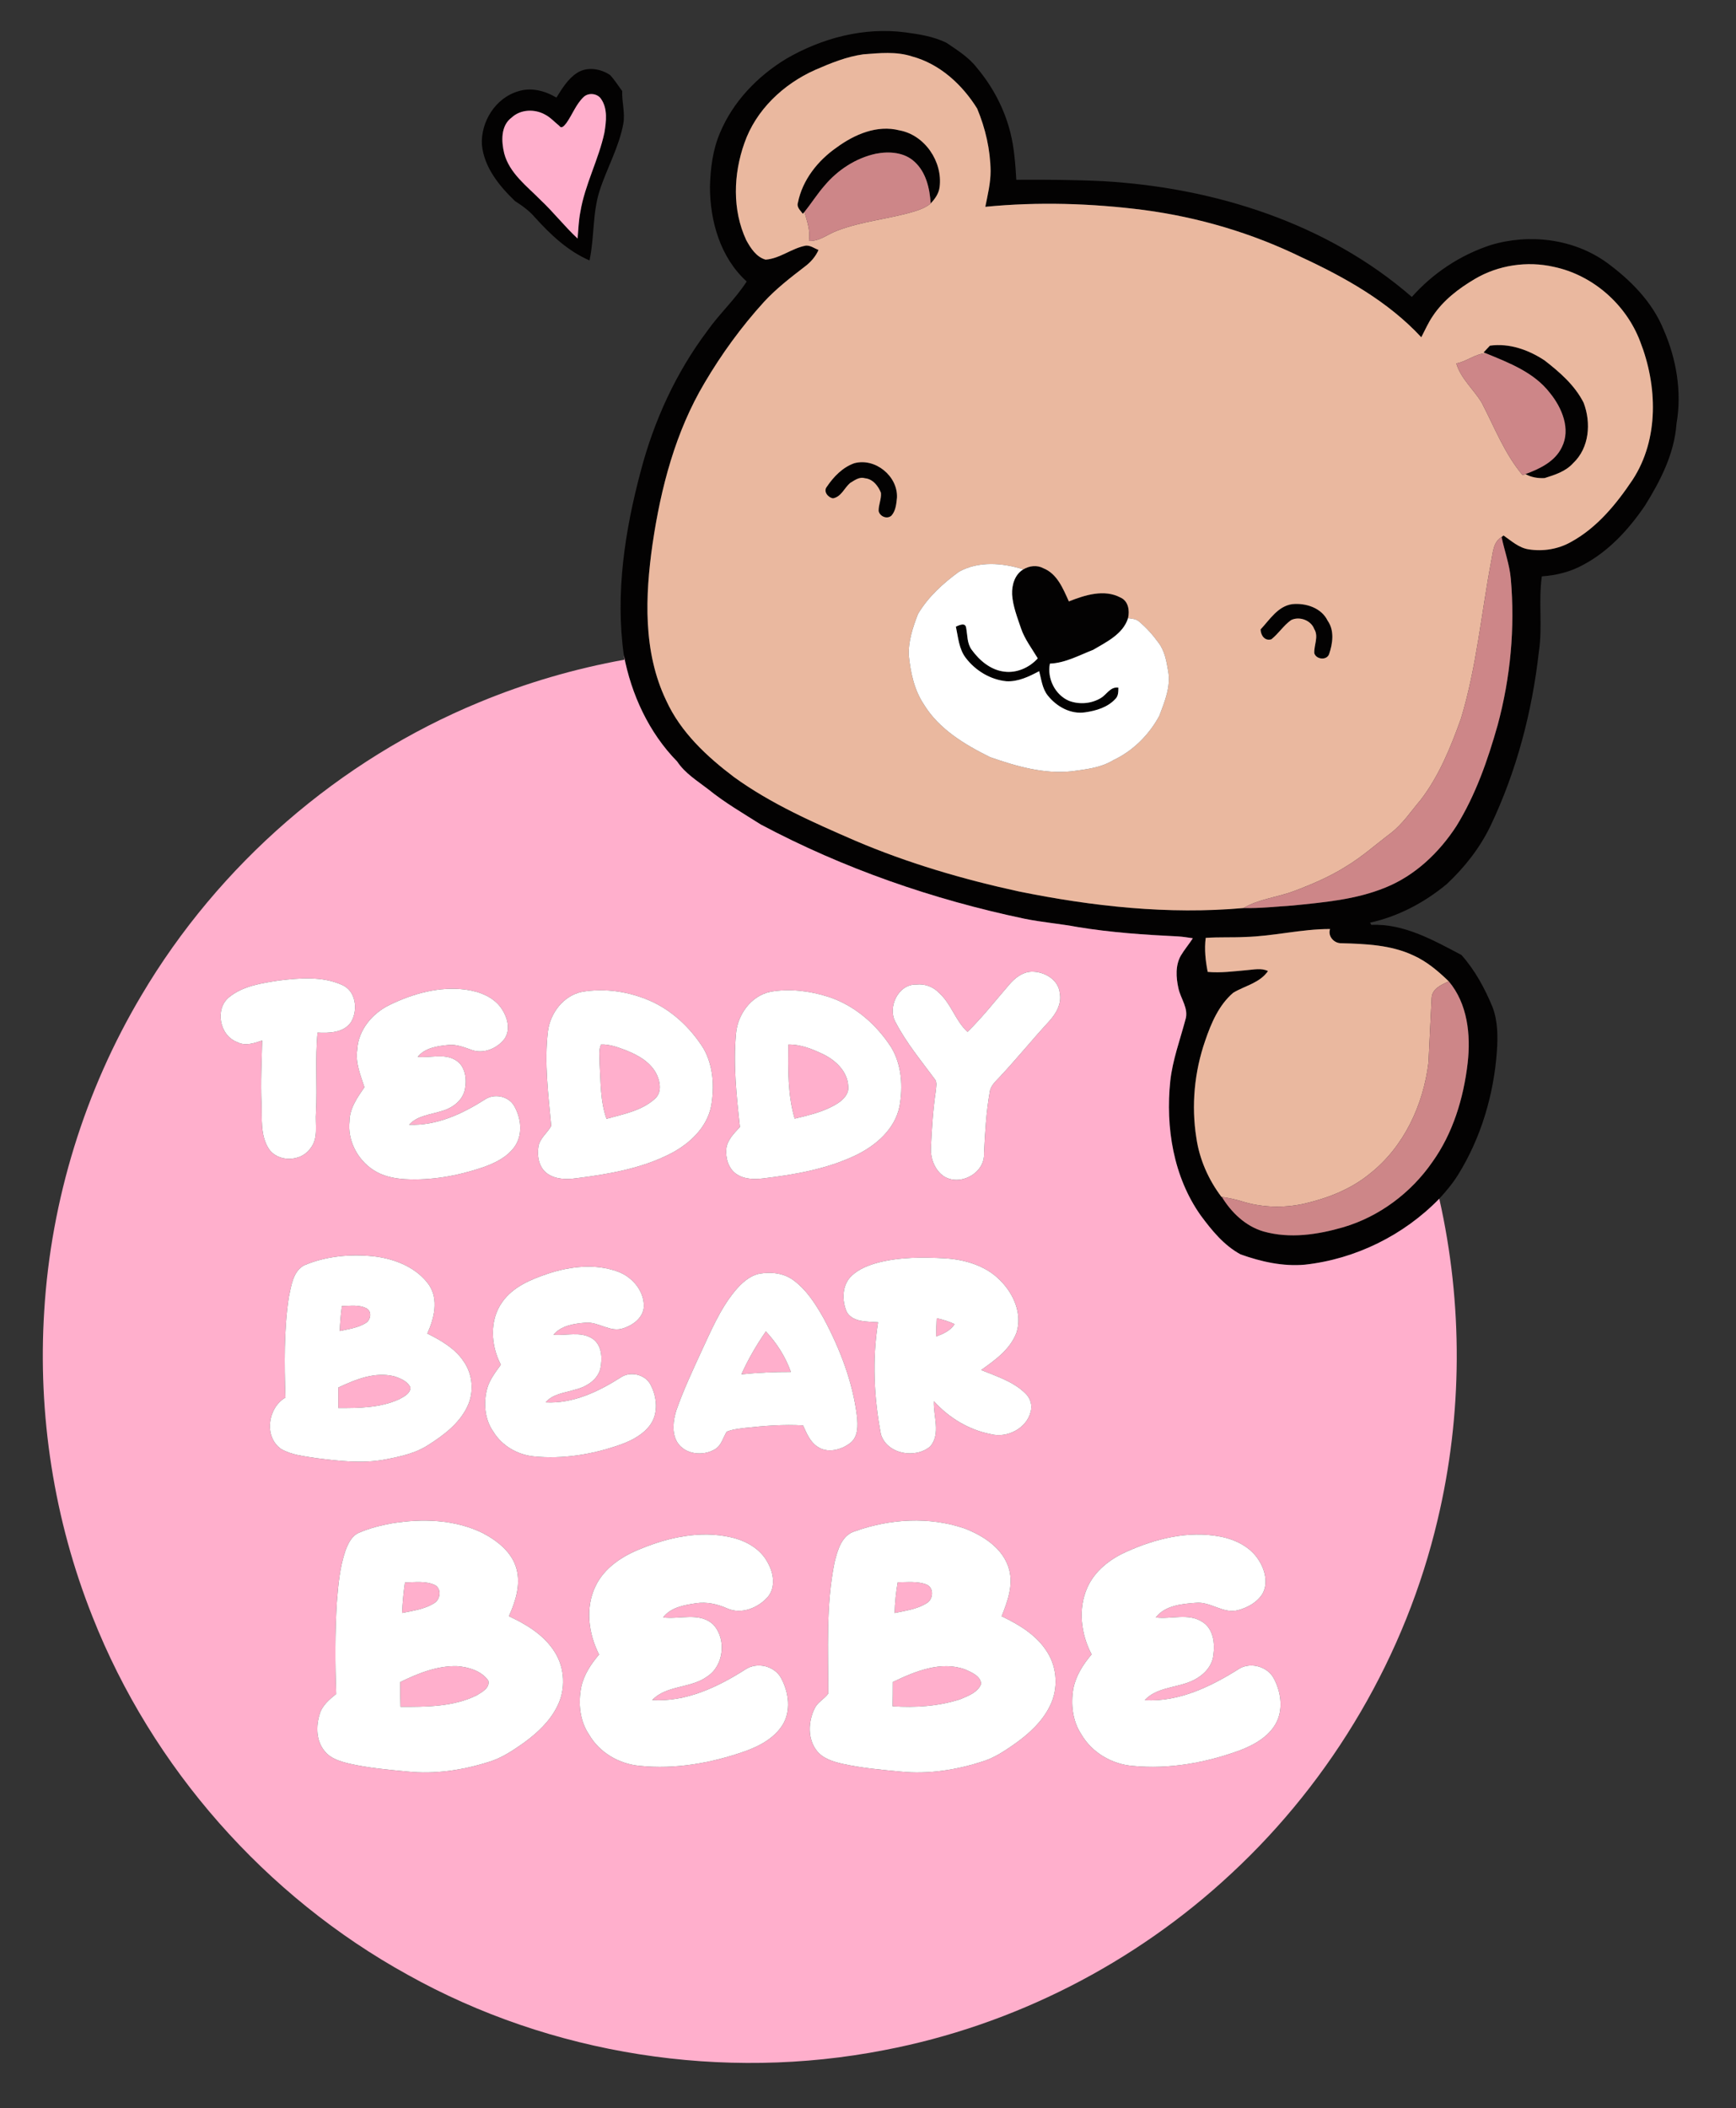 <?xml version="1.0" encoding="UTF-8" ?>
<!DOCTYPE svg PUBLIC "-//W3C//DTD SVG 1.1//EN" "http://www.w3.org/Graphics/SVG/1.1/DTD/svg11.dtd">
<svg width="771pt" height="936pt" viewBox="0 0 771 936" version="1.1" xmlns="http://www.w3.org/2000/svg">
<rect x="0" y="0" width="771" height="936" fill="#333333" stroke="none"/>
<g id="#030202ff">
<path fill="#030202" opacity="1.00" d=" M 349.19 26.10 C 365.01 16.89 383.72 11.96 402.03 14.37 C 408.24 15.18 414.61 16.21 420.28 18.96 C 425.12 22.23 430.23 25.40 433.85 30.09 C 440.87 38.44 446.09 48.30 448.74 58.90 C 450.46 65.74 450.94 72.81 451.37 79.83 C 464.25 79.75 477.12 79.82 489.99 80.45 C 539.30 83.30 589.31 99.04 627.03 131.85 C 636.42 121.27 648.61 113.19 662.07 108.81 C 679.18 103.63 698.80 105.99 713.47 116.50 C 724.05 124.23 733.78 133.96 738.80 146.28 C 744.53 159.32 747.04 174.02 744.57 188.14 C 743.64 201.37 737.46 213.47 730.55 224.53 C 723.36 235.09 714.40 244.88 702.96 250.89 C 697.38 253.94 691.09 255.50 684.77 255.91 C 683.19 267.00 685.15 278.32 683.44 289.43 C 680.44 316.15 673.50 342.61 661.87 366.92 C 657.18 376.60 650.39 385.20 642.56 392.53 C 632.72 400.71 621.04 406.92 608.50 409.67 C 608.63 409.92 608.87 410.41 609.00 410.66 C 623.48 410.01 636.65 417.49 649.06 424.03 C 655.07 430.77 659.43 438.84 662.87 447.16 C 665.25 453.46 665.27 460.36 664.79 466.99 C 663.39 486.14 657.76 505.19 647.61 521.56 C 645.21 525.41 642.30 528.92 639.22 532.25 C 623.48 548.46 602.03 559.06 579.55 561.54 C 569.78 562.42 560.11 560.23 550.99 556.98 C 543.60 553.00 538.21 546.35 533.30 539.72 C 521.11 522.55 517.60 500.55 519.75 479.94 C 520.79 470.63 524.06 461.81 526.46 452.82 C 528.08 447.79 524.34 443.48 523.36 438.78 C 522.31 434.00 521.95 428.66 524.47 424.26 C 526.06 421.59 528.10 419.22 529.77 416.60 C 527.54 416.28 525.32 415.90 523.07 415.78 C 508.26 415.07 493.43 414.05 478.79 411.65 C 470.89 410.17 462.85 409.53 454.97 407.93 C 414.30 399.40 374.65 385.64 337.93 366.12 C 330.01 361.10 321.85 356.39 314.55 350.46 C 309.65 346.68 304.23 343.38 300.74 338.12 C 288.19 325.33 280.37 308.35 277.05 290.85 C 273.23 263.47 277.51 235.62 284.59 209.11 C 290.45 186.83 300.18 165.52 314.04 147.06 C 319.45 139.34 326.51 132.93 331.62 124.99 C 319.96 114.42 315.32 98.27 315.31 82.94 C 315.52 74.83 316.52 66.58 319.74 59.06 C 325.51 45.17 336.42 33.83 349.19 26.10 M 383.43 24.12 C 375.97 25.15 368.92 28.04 362.05 31.03 C 347.94 37.30 335.69 48.82 330.58 63.61 C 325.71 77.36 325.16 93.21 331.42 106.61 C 333.36 110.16 335.90 114.15 340.02 115.28 C 346.46 114.82 351.68 110.15 357.97 109.05 C 360.00 108.95 361.71 110.29 363.53 110.99 C 362.20 113.94 360.07 116.42 357.48 118.34 C 351.10 123.25 344.69 128.18 339.23 134.13 C 329.27 145.09 320.48 157.17 312.96 169.93 C 299.98 191.70 293.49 216.61 289.82 241.50 C 286.51 264.62 285.52 289.49 295.89 311.07 C 302.30 325.11 313.87 335.87 325.98 345.03 C 342.44 356.94 361.15 365.18 379.70 373.23 C 403.10 383.23 427.63 390.42 452.47 395.82 C 485.20 402.46 518.89 406.17 552.24 403.19 C 559.50 403.38 566.74 402.53 573.98 402.08 C 587.88 400.67 602.11 399.48 615.17 394.14 C 628.38 388.86 639.13 378.63 646.81 366.82 C 655.35 353.01 660.75 337.53 665.14 321.97 C 670.85 300.85 672.91 278.74 670.98 256.94 C 670.42 250.62 668.18 244.63 666.89 238.45 C 667.10 238.28 667.53 237.94 667.74 237.76 C 671.24 240.16 674.55 243.26 678.91 243.92 C 685.30 244.94 692.07 243.85 697.72 240.64 C 709.30 234.31 717.87 223.82 725.10 213.01 C 736.90 194.90 736.10 171.18 728.43 151.62 C 722.20 135.14 707.38 122.12 690.08 118.49 C 678.25 115.79 665.42 117.70 654.97 123.89 C 647.79 128.13 640.94 133.37 636.30 140.39 C 634.29 143.33 632.88 146.61 631.23 149.75 C 616.53 133.89 597.31 123.14 577.88 114.14 C 555.97 103.45 532.30 96.48 508.15 93.26 C 484.79 90.26 461.06 89.53 437.60 91.83 C 438.64 86.58 439.95 81.32 439.95 75.93 C 439.82 66.40 437.64 56.96 433.97 48.19 C 427.35 37.54 417.36 28.36 405.03 25.05 C 398.05 22.77 390.61 23.57 383.43 24.12 M 552.93 416.04 C 547.12 416.34 541.30 416.03 535.49 416.44 C 534.83 421.46 535.40 426.60 536.37 431.54 C 542.11 432.08 547.87 431.28 553.59 430.78 C 556.76 430.55 560.15 429.70 563.15 431.16 C 559.53 436.46 552.90 437.67 547.72 440.79 C 541.30 446.26 537.90 454.33 535.24 462.13 C 530.47 475.89 529.05 490.84 531.33 505.22 C 532.70 514.74 536.68 523.76 542.46 531.42 L 542.65 531.45 C 546.88 538.38 553.17 544.45 561.11 546.78 C 572.82 550.10 585.24 548.22 596.71 544.88 C 612.64 540.15 626.66 529.64 636.10 516.02 C 645.32 503.18 650.01 487.58 651.82 472.02 C 653.25 459.54 651.81 445.66 643.41 435.72 C 638.74 431.19 633.68 426.90 627.69 424.21 C 617.77 419.55 606.59 419.12 595.84 418.81 C 592.57 418.98 589.61 415.77 590.71 412.51 C 578.01 412.47 565.60 415.72 552.93 416.04 Z" />
<path fill="#030202" opacity="1.00" d=" M 256.34 32.34 C 260.75 29.49 266.72 30.48 270.90 33.28 C 272.98 35.43 274.52 38.04 276.33 40.42 C 276.15 45.26 277.68 50.06 276.84 54.88 C 274.94 65.32 269.55 74.61 266.32 84.62 C 263.07 94.67 264.03 105.39 261.82 115.64 C 252.18 111.46 244.48 104.18 237.54 96.48 C 235.04 93.54 231.91 91.34 228.70 89.26 C 221.72 82.54 215.02 74.35 214.03 64.34 C 213.44 54.08 220.08 43.47 230.13 40.54 C 235.87 38.66 242.08 40.32 247.12 43.33 C 249.66 39.29 252.22 34.98 256.34 32.34 M 259.17 43.10 C 255.80 46.32 254.23 50.85 251.58 54.59 C 250.85 55.45 249.51 57.52 248.38 55.86 C 246.28 54.18 244.47 52.12 242.06 50.87 C 237.45 48.31 231.21 48.50 227.25 52.19 C 222.31 55.83 222.65 62.78 223.93 68.11 C 226.30 77.00 234.02 82.63 240.15 88.88 C 245.89 94.29 250.75 100.55 256.52 105.92 C 256.87 101.98 256.98 98.00 257.75 94.10 C 259.77 81.92 265.87 70.91 268.44 58.87 C 269.24 53.96 269.96 48.27 266.95 43.93 C 265.31 41.41 261.29 41.03 259.17 43.10 Z" />
<path fill="#030202" opacity="1.00" d=" M 371.57 65.49 C 379.48 59.70 389.52 55.32 399.46 57.88 C 410.75 59.94 418.73 71.83 417.31 83.01 C 416.98 85.89 415.27 88.29 413.34 90.33 C 412.91 83.67 411.30 76.46 406.15 71.81 C 401.63 67.57 394.87 67.13 389.07 68.24 C 380.14 70.15 372.11 75.41 366.25 82.35 C 362.99 86.06 360.37 90.27 357.26 94.10 L 356.57 94.94 C 355.50 93.46 353.70 92.04 354.38 89.97 C 356.38 79.89 363.25 71.27 371.57 65.49 Z" />
<path fill="#030202" opacity="1.00" d=" M 661.71 153.48 C 670.33 152.28 678.85 155.32 685.97 160.02 C 692.74 165.28 699.41 171.05 703.34 178.85 C 706.72 187.76 705.89 198.87 698.65 205.67 C 695.35 209.35 690.56 210.84 686.00 212.28 C 683.04 212.44 680.09 211.95 677.48 210.51 C 683.81 208.17 690.58 204.99 693.65 198.57 C 697.71 190.52 693.68 181.03 688.41 174.55 C 681.38 165.36 670.26 161.13 659.93 156.88 L 658.90 156.49 C 659.83 155.48 660.77 154.48 661.71 153.48 Z" />
<path fill="#030202" opacity="1.00" d=" M 379.43 205.67 C 388.72 203.17 398.81 211.43 398.37 220.97 C 398.09 223.72 397.84 226.78 395.92 228.95 C 393.97 230.70 390.78 229.34 390.22 226.94 C 390.13 224.19 391.50 221.58 391.25 218.83 C 390.08 215.80 387.60 212.63 384.13 212.36 C 381.68 211.58 379.51 213.28 377.54 214.47 C 374.97 216.67 373.66 220.57 369.98 221.27 C 367.74 220.94 365.52 218.20 367.23 216.11 C 370.26 211.64 374.23 207.50 379.43 205.67 Z" />
<path fill="#030202" opacity="1.00" d=" M 454.49 252.82 C 457.14 251.19 460.59 250.80 463.38 252.31 C 469.55 254.77 472.16 261.43 474.71 267.04 C 481.83 264.22 490.37 261.47 497.62 265.31 C 501.15 266.86 501.77 271.10 500.99 274.48 C 498.79 281.54 491.43 285.04 485.50 288.54 C 479.24 290.97 473.14 294.39 466.29 294.66 C 464.98 301.23 468.56 308.54 474.79 311.19 C 479.40 312.91 484.76 312.47 488.97 309.91 C 491.58 308.33 493.15 304.80 496.70 305.33 C 496.67 307.12 496.74 309.09 495.29 310.41 C 491.92 314.07 486.81 315.59 482.02 316.28 C 475.56 317.30 469.21 313.74 465.31 308.78 C 462.87 305.71 462.50 301.67 461.52 298.01 C 457.06 300.39 452.24 302.74 447.05 302.50 C 439.90 301.82 433.24 297.80 428.92 292.12 C 425.86 288.13 425.56 282.97 424.53 278.24 C 425.97 277.61 428.74 276.23 429.09 278.76 C 429.71 282.05 429.45 285.65 431.54 288.50 C 434.97 293.25 439.95 297.49 445.97 298.21 C 451.53 298.97 457.19 296.43 460.90 292.33 C 458.28 287.95 455.09 283.83 453.43 278.95 C 451.80 274.06 449.83 269.16 449.50 263.96 C 449.32 259.79 450.68 255.05 454.49 252.82 Z" />
<path fill="#030202" opacity="1.00" d=" M 559.85 279.48 C 563.93 275.14 567.50 269.16 573.92 268.25 C 579.88 267.66 586.85 269.85 589.63 275.58 C 592.73 279.97 591.91 285.72 590.27 290.50 C 589.17 293.33 584.56 292.84 583.71 290.05 C 583.51 286.46 585.75 282.65 583.68 279.30 C 582.24 275.38 577.05 273.52 573.41 275.34 C 570.06 277.70 567.86 281.33 564.65 283.86 C 561.70 284.76 559.92 282.09 559.85 279.48 Z" />
</g>
<g id="#eab89fff">
<path fill="#eab89f" opacity="1.00" d=" M 383.43 24.12 C 390.61 23.57 398.05 22.77 405.03 25.05 C 417.36 28.36 427.35 37.54 433.97 48.19 C 437.64 56.96 439.82 66.40 439.95 75.93 C 439.95 81.32 438.64 86.58 437.60 91.83 C 461.06 89.53 484.79 90.26 508.15 93.26 C 532.30 96.48 555.97 103.45 577.88 114.14 C 597.31 123.14 616.53 133.89 631.23 149.75 C 632.88 146.61 634.29 143.33 636.30 140.39 C 640.94 133.37 647.79 128.13 654.97 123.89 C 665.42 117.70 678.25 115.79 690.08 118.49 C 707.38 122.12 722.20 135.14 728.43 151.62 C 736.10 171.18 736.90 194.90 725.10 213.01 C 717.87 223.82 709.30 234.31 697.72 240.64 C 692.07 243.85 685.30 244.94 678.91 243.92 C 674.55 243.26 671.24 240.16 667.74 237.76 C 667.53 237.94 667.10 238.28 666.89 238.45 C 663.12 240.66 663.08 245.36 662.27 249.16 C 657.88 272.44 655.75 296.24 648.88 318.99 C 644.34 331.63 639.23 344.35 631.01 355.09 C 626.61 360.24 622.86 366.07 617.37 370.17 C 610.92 375.05 604.86 380.48 597.90 384.66 C 590.68 389.25 582.77 392.60 574.79 395.62 C 567.36 398.45 559.18 399.11 552.24 403.19 C 518.89 406.17 485.20 402.46 452.47 395.82 C 427.63 390.42 403.10 383.23 379.70 373.23 C 361.15 365.18 342.44 356.94 325.98 345.03 C 313.87 335.87 302.30 325.11 295.89 311.07 C 285.52 289.49 286.51 264.62 289.82 241.50 C 293.49 216.61 299.98 191.70 312.96 169.93 C 320.48 157.17 329.27 145.09 339.23 134.13 C 344.69 128.18 351.10 123.25 357.48 118.34 C 360.07 116.42 362.20 113.94 363.53 110.99 C 361.71 110.29 360.00 108.95 357.97 109.05 C 351.68 110.15 346.46 114.82 340.02 115.28 C 335.90 114.15 333.36 110.16 331.42 106.61 C 325.16 93.21 325.71 77.36 330.58 63.61 C 335.69 48.82 347.94 37.30 362.05 31.03 C 368.92 28.04 375.97 25.15 383.43 24.12 M 371.57 65.49 C 363.25 71.27 356.38 79.89 354.38 89.97 C 353.70 92.04 355.50 93.46 356.57 94.94 L 357.26 94.10 C 358.46 98.29 359.99 102.55 359.25 106.98 C 363.87 107.25 367.46 104.05 371.57 102.53 C 382.65 98.18 394.69 97.31 406.04 93.89 C 408.63 93.10 411.25 92.12 413.34 90.33 C 415.27 88.29 416.98 85.89 417.31 83.01 C 418.73 71.83 410.75 59.94 399.46 57.88 C 389.52 55.32 379.48 59.70 371.57 65.49 M 661.71 153.48 C 660.77 154.48 659.83 155.48 658.90 156.49 L 659.93 156.88 C 655.22 157.02 651.40 160.56 646.78 161.37 C 648.78 168.17 654.56 172.93 658.12 178.90 C 663.76 189.78 668.26 201.52 676.24 211.00 C 676.55 210.88 677.17 210.63 677.48 210.51 C 680.09 211.95 683.04 212.44 686.00 212.28 C 690.56 210.84 695.35 209.35 698.65 205.67 C 705.89 198.87 706.72 187.76 703.34 178.85 C 699.41 171.05 692.74 165.28 685.97 160.02 C 678.85 155.32 670.33 152.28 661.71 153.48 M 379.43 205.67 C 374.23 207.50 370.26 211.64 367.23 216.11 C 365.52 218.20 367.74 220.94 369.98 221.27 C 373.66 220.57 374.97 216.67 377.54 214.47 C 379.51 213.28 381.68 211.58 384.13 212.36 C 387.60 212.63 390.08 215.80 391.25 218.83 C 391.50 221.58 390.13 224.19 390.22 226.94 C 390.78 229.34 393.97 230.70 395.92 228.95 C 397.84 226.78 398.09 223.72 398.37 220.97 C 398.81 211.43 388.72 203.17 379.43 205.67 M 425.93 253.85 C 418.87 258.99 412.19 265.04 407.71 272.62 C 405.43 278.49 403.36 284.70 403.63 291.08 C 404.40 298.65 406.03 306.34 410.31 312.77 C 417.04 323.79 428.46 330.61 439.73 336.19 C 451.33 340.23 463.53 343.79 475.96 342.47 C 482.27 341.62 488.86 340.94 494.41 337.55 C 503.15 333.47 510.31 326.31 514.87 317.87 C 517.25 311.55 520.09 304.83 518.80 297.93 C 518.07 293.59 517.27 289.02 514.55 285.42 C 512.08 282.01 509.25 278.81 506.02 276.10 C 504.66 274.78 502.74 274.71 500.99 274.48 C 501.77 271.10 501.15 266.86 497.62 265.31 C 490.37 261.47 481.83 264.22 474.71 267.04 C 472.16 261.43 469.55 254.77 463.38 252.31 C 460.59 250.80 457.14 251.19 454.49 252.82 C 445.25 249.91 434.70 249.02 425.93 253.85 M 559.85 279.48 C 559.92 282.09 561.70 284.76 564.65 283.86 C 567.86 281.33 570.06 277.70 573.41 275.34 C 577.05 273.52 582.24 275.38 583.68 279.30 C 585.75 282.65 583.51 286.46 583.71 290.05 C 584.56 292.84 589.17 293.33 590.27 290.50 C 591.91 285.72 592.73 279.97 589.63 275.58 C 586.85 269.85 579.88 267.66 573.92 268.25 C 567.50 269.16 563.93 275.14 559.85 279.48 Z" />
<path fill="#eab89f" opacity="1.00" d=" M 552.93 416.04 C 565.60 415.72 578.01 412.47 590.71 412.51 C 589.61 415.77 592.57 418.98 595.84 418.81 C 606.59 419.12 617.77 419.55 627.69 424.21 C 633.68 426.90 638.74 431.19 643.41 435.72 C 640.25 437.25 636.07 438.92 635.83 443.02 C 635.31 452.59 634.92 462.17 634.43 471.75 C 632.15 490.62 623.47 509.34 608.29 521.21 C 599.84 528.14 589.39 532.14 578.83 534.55 C 569.80 536.47 560.22 536.17 551.41 533.37 C 548.54 532.49 545.60 531.90 542.65 531.45 L 542.46 531.42 C 536.68 523.76 532.70 514.74 531.33 505.22 C 529.05 490.84 530.47 475.89 535.24 462.13 C 537.90 454.33 541.30 446.26 547.72 440.79 C 552.90 437.67 559.53 436.46 563.15 431.16 C 560.15 429.70 556.76 430.55 553.59 430.78 C 547.87 431.28 542.11 432.08 536.37 431.54 C 535.40 426.60 534.83 421.46 535.49 416.44 C 541.30 416.03 547.12 416.34 552.93 416.04 Z" />
</g>
<g id="#ffafccff">
<path fill="#ffafcc" opacity="1.00" d=" M 259.17 43.10 C 261.29 41.03 265.31 41.41 266.95 43.93 C 269.96 48.27 269.24 53.96 268.44 58.87 C 265.87 70.91 259.77 81.92 257.75 94.10 C 256.98 98.00 256.87 101.98 256.52 105.92 C 250.75 100.55 245.89 94.29 240.15 88.88 C 234.02 82.63 226.30 77.00 223.93 68.11 C 222.65 62.78 222.31 55.83 227.25 52.19 C 231.21 48.50 237.45 48.31 242.06 50.87 C 244.47 52.12 246.28 54.18 248.38 55.86 C 249.51 57.52 250.85 55.45 251.58 54.59 C 254.23 50.85 255.80 46.32 259.17 43.10 Z" />
<path fill="#ffafcc" opacity="1.00" d=" M 277.05 290.85 C 280.37 308.35 288.19 325.33 300.74 338.12 C 304.23 343.38 309.65 346.68 314.55 350.46 C 321.85 356.39 330.01 361.10 337.93 366.12 C 374.65 385.64 414.30 399.40 454.97 407.93 C 462.85 409.53 470.89 410.17 478.79 411.65 C 493.43 414.05 508.26 415.07 523.07 415.78 C 525.32 415.90 527.54 416.28 529.77 416.60 C 528.10 419.22 526.06 421.59 524.47 424.26 C 521.95 428.66 522.31 434.00 523.36 438.78 C 524.34 443.48 528.08 447.79 526.46 452.82 C 524.06 461.81 520.79 470.63 519.75 479.94 C 517.60 500.55 521.11 522.55 533.30 539.72 C 538.21 546.35 543.60 553.00 550.99 556.98 C 560.11 560.23 569.78 562.42 579.55 561.54 C 602.03 559.06 623.48 548.46 639.22 532.25 C 649.79 579.04 649.58 628.24 638.46 674.91 C 624.36 734.77 591.94 790.07 546.87 831.88 C 504.19 871.72 450.19 899.33 392.82 910.28 C 321.20 924.25 244.78 912.43 181.03 876.82 C 117.94 842.03 67.53 784.88 41.08 717.85 C 23.97 674.88 16.70 628.09 19.65 581.95 C 22.68 532.71 37.61 484.26 62.86 441.87 C 97.15 383.91 150.57 337.49 212.86 311.82 C 233.58 303.22 255.24 296.91 277.32 292.92 C 277.25 292.40 277.12 291.37 277.05 290.85 M 448.22 437.21 C 442.12 444.26 436.37 451.64 429.70 458.18 C 424.34 453.29 422.52 445.77 417.10 440.91 C 414.51 438.15 410.75 436.73 406.98 437.17 C 398.86 436.87 393.94 447.48 397.84 454.06 C 402.54 463.05 409.05 470.91 415.06 479.03 C 416.38 480.52 415.72 482.61 415.61 484.39 C 414.40 492.54 413.87 500.77 413.47 508.99 C 413.08 513.87 414.87 519.11 418.88 522.10 C 426.14 527.05 437.57 520.95 437.02 512.03 C 437.49 502.97 437.97 493.87 439.56 484.93 C 439.89 482.00 442.27 480.09 444.12 478.05 C 451.54 470.12 458.39 461.67 465.74 453.69 C 468.91 450.28 471.60 445.82 470.67 440.97 C 470.11 434.86 463.61 431.24 457.96 431.46 C 453.97 431.66 450.71 434.31 448.22 437.21 M 101.76 442.76 C 95.27 448.01 97.54 459.86 105.31 462.69 C 108.88 464.62 112.89 463.20 116.44 462.00 C 116.23 471.33 115.72 480.67 116.15 490.01 C 116.40 496.66 115.58 503.93 119.24 509.87 C 123.26 516.22 133.68 515.95 137.86 509.89 C 141.55 505.37 139.89 499.22 140.33 493.90 C 140.96 482.10 139.88 470.26 141.03 458.49 C 146.24 458.75 152.60 458.62 155.89 453.85 C 159.13 448.49 158.12 439.86 151.76 437.26 C 143.08 433.42 133.18 434.25 123.99 435.35 C 116.30 436.54 108.00 437.71 101.76 442.76 M 173.07 446.19 C 165.39 449.90 159.13 457.30 158.66 466.06 C 157.76 471.89 160.13 477.35 161.84 482.75 C 158.73 487.31 155.27 492.10 155.23 497.88 C 154.30 506.29 158.66 514.76 165.63 519.38 C 169.82 522.20 174.90 523.28 179.88 523.57 C 191.58 524.22 203.31 522.09 214.38 518.35 C 219.63 516.51 225.01 513.96 228.39 509.36 C 232.36 504.00 231.50 496.35 228.24 490.87 C 225.63 486.58 219.33 485.43 215.26 488.27 C 205.25 494.64 193.83 499.92 181.69 499.41 C 185.40 495.27 191.28 494.94 196.25 493.30 C 200.93 492.02 205.56 488.63 206.49 483.60 C 207.38 479.02 206.68 473.26 202.28 470.68 C 197.20 467.61 191.06 469.84 185.51 469.26 C 188.76 465.25 194.23 464.47 199.05 463.99 C 202.72 463.57 206.18 465.05 209.57 466.22 C 214.85 468.06 220.88 465.52 224.12 461.18 C 226.84 457.12 225.37 451.75 222.85 447.97 C 219.34 442.64 212.92 440.25 206.84 439.42 C 195.21 437.87 183.47 441.14 173.07 446.19 M 258.36 440.42 C 250.12 442.19 244.32 449.91 243.33 458.05 C 241.69 472.00 243.53 486.04 244.82 499.93 C 243.11 503.05 239.82 505.33 239.15 509.00 C 238.46 513.24 239.28 518.30 242.95 521.01 C 246.66 523.71 251.54 523.76 255.92 523.17 C 270.32 521.35 285.00 518.86 298.02 512.12 C 306.32 507.78 314.01 500.61 315.85 491.06 C 317.33 482.53 316.81 473.22 312.45 465.56 C 306.86 456.67 298.96 449.07 289.36 444.66 C 279.76 440.32 268.78 438.60 258.36 440.42 M 342.24 440.35 C 333.54 442.15 327.56 450.47 326.87 459.06 C 325.62 472.85 327.10 486.69 328.62 500.41 C 326.05 503.19 323.06 506.08 322.57 510.05 C 322.21 514.09 323.42 518.68 326.86 521.16 C 330.33 523.64 334.86 523.73 338.93 523.24 C 352.93 521.55 367.13 519.13 379.96 513.00 C 388.90 508.73 397.40 501.46 399.48 491.33 C 401.07 482.57 400.52 472.95 395.88 465.15 C 389.24 454.82 379.42 446.25 367.59 442.51 C 359.46 439.97 350.68 438.88 342.24 440.35 M 134.94 561.89 C 130.09 564.64 129.37 570.94 128.28 575.90 C 126.06 590.66 126.30 605.67 126.75 620.56 C 118.97 625.07 117.11 637.85 124.75 643.31 C 129.45 646.10 135.07 646.55 140.36 647.43 C 150.49 648.70 160.83 649.96 170.97 648.05 C 177.68 646.76 184.59 645.31 190.37 641.50 C 197.15 637.19 203.95 632.05 207.51 624.64 C 210.56 618.38 210.03 610.59 206.14 604.82 C 202.32 598.83 195.95 595.24 189.78 592.12 C 192.82 585.43 194.92 577.04 190.49 570.46 C 184.90 562.66 175.22 558.89 165.96 557.83 C 155.52 556.75 144.65 557.73 134.94 561.89 M 389.74 560.69 C 385.65 561.82 381.52 563.43 378.36 566.35 C 373.88 570.43 373.78 577.59 376.19 582.78 C 379.11 587.24 385.30 586.72 389.97 587.11 C 387.33 603.64 388.12 620.55 391.25 636.94 C 394.04 645.75 406.66 647.87 413.23 642.16 C 417.88 636.48 414.45 628.72 414.76 622.15 C 421.40 629.51 430.20 634.87 439.98 636.77 C 447.16 638.68 455.84 634.35 457.72 626.95 C 458.62 623.98 457.59 620.73 455.35 618.65 C 449.96 613.37 442.56 611.11 435.74 608.31 C 441.98 603.91 448.71 599.10 451.48 591.66 C 454.08 583.40 450.20 574.54 444.36 568.66 C 438.05 562.11 428.86 559.33 420.00 558.74 C 409.90 558.17 399.60 558.11 389.74 560.69 M 243.38 565.53 C 235.81 568.07 227.84 571.35 223.08 578.12 C 217.27 586.21 217.97 597.42 222.44 605.96 C 220.11 609.19 217.59 612.42 216.43 616.30 C 214.61 622.77 215.20 630.17 219.15 635.77 C 222.97 642.01 229.86 645.94 237.07 646.67 C 250.03 647.97 263.18 645.80 275.42 641.49 C 280.46 639.68 285.54 637.10 288.77 632.69 C 292.48 627.55 291.81 620.34 288.99 614.96 C 286.64 610.21 279.88 608.67 275.59 611.67 C 265.69 617.96 254.34 623.35 242.33 622.68 C 245.47 618.91 250.69 618.50 255.08 617.12 C 260.03 615.98 265.29 612.97 266.63 607.73 C 267.62 603.04 267.37 596.95 262.80 594.18 C 257.67 591.09 251.44 593.15 245.82 592.64 C 249.31 588.51 255.02 587.72 260.09 587.30 C 265.91 586.81 271.09 591.88 276.92 589.75 C 281.23 588.36 285.74 585.00 285.95 580.09 C 286.05 573.10 280.78 566.94 274.39 564.63 C 264.41 560.97 253.29 562.26 243.38 565.53 M 337.37 565.53 C 332.78 566.48 329.20 569.85 326.31 573.35 C 319.74 581.36 315.75 591.02 311.38 600.32 C 307.46 608.88 303.44 617.43 300.34 626.33 C 298.99 630.79 298.27 636.09 300.74 640.30 C 304.12 645.89 312.30 646.70 317.58 643.47 C 320.44 641.79 321.10 638.31 322.76 635.70 C 325.34 634.63 328.16 634.38 330.90 634.02 C 339.45 633.10 348.06 632.40 356.66 632.92 C 358.20 636.29 359.66 640.00 362.82 642.20 C 367.29 645.47 373.65 643.85 377.69 640.66 C 381.20 637.85 381.01 632.94 380.61 628.91 C 378.72 613.54 373.04 598.89 365.77 585.30 C 362.25 579.09 358.30 572.83 352.48 568.52 C 348.22 565.28 342.52 564.66 337.37 565.53 M 174.00 676.40 C 169.07 677.31 164.15 678.53 159.53 680.53 C 156.25 681.85 154.65 685.27 153.48 688.38 C 150.90 695.78 150.23 703.66 149.60 711.42 C 148.78 724.97 148.80 738.57 149.32 752.13 C 146.34 754.57 143.12 757.19 141.99 761.06 C 140.28 766.51 140.39 773.13 144.29 777.66 C 146.92 780.92 151.15 782.10 155.06 783.07 C 163.55 785.01 172.25 785.78 180.91 786.59 C 193.13 787.88 205.51 785.99 217.17 782.30 C 222.89 780.58 227.88 777.18 232.71 773.78 C 238.61 769.46 244.21 764.30 247.47 757.66 C 251.31 750.17 250.90 740.66 246.38 733.55 C 241.70 726.03 233.86 721.29 226.00 717.64 C 228.93 711.13 231.30 703.85 229.42 696.69 C 227.44 689.21 220.90 684.12 214.35 680.69 C 201.91 674.61 187.45 674.22 174.00 676.40 M 379.84 679.86 C 373.78 681.56 371.99 688.35 370.64 693.72 C 366.76 712.88 367.86 732.57 367.85 751.98 C 366.12 754.44 363.03 755.81 361.77 758.67 C 358.93 764.41 358.63 772.04 362.69 777.28 C 365.41 780.84 369.92 782.17 374.09 783.15 C 382.59 785.03 391.28 785.81 399.93 786.62 C 412.41 787.89 425.05 785.86 436.91 781.95 C 441.87 780.35 446.22 777.40 450.47 774.46 C 456.85 769.95 462.89 764.50 466.34 757.37 C 470.01 749.97 469.58 740.73 465.20 733.72 C 460.57 726.14 452.68 721.38 444.85 717.67 C 447.43 711.15 450.08 704.05 448.20 696.97 C 445.76 687.64 436.82 681.91 428.33 678.64 C 412.71 673.33 395.27 674.36 379.84 679.86 M 284.69 687.65 C 276.43 690.87 268.33 696.13 264.44 704.40 C 259.86 713.98 261.37 725.38 266.06 734.64 C 262.50 738.85 259.30 743.60 258.15 749.09 C 256.71 756.26 257.49 764.18 261.70 770.33 C 266.32 778.23 274.97 783.23 284.01 784.06 C 299.80 785.71 315.79 782.87 330.69 777.66 C 337.04 775.39 343.48 772.06 347.31 766.29 C 351.51 759.94 350.37 751.39 346.85 745.01 C 343.92 739.67 336.24 737.87 331.18 741.18 C 318.85 749.06 304.65 755.83 289.65 754.84 C 296.22 748.08 306.94 749.78 314.26 744.28 C 321.58 739.43 322.68 727.59 316.74 721.31 C 310.63 715.62 301.87 719.16 294.51 718.16 C 297.91 713.68 303.85 712.67 309.07 711.89 C 313.84 711.16 318.62 712.23 322.98 714.18 C 329.30 716.98 336.77 713.94 341.07 708.98 C 344.55 704.71 343.57 698.49 341.05 694.00 C 337.83 687.66 331.13 684.00 324.40 682.54 C 311.05 679.57 297.14 682.52 284.69 687.65 M 500.07 689.10 C 492.86 692.35 486.16 697.57 482.90 704.95 C 478.69 714.41 480.08 725.57 484.81 734.58 C 481.06 738.99 477.82 744.04 476.69 749.81 C 475.54 756.66 476.30 764.09 480.20 770.00 C 484.88 778.14 493.77 783.35 503.06 784.10 C 519.28 785.69 535.73 782.68 550.95 777.08 C 557.41 774.55 564.11 770.75 567.17 764.21 C 569.91 758.17 568.76 750.94 565.72 745.24 C 562.97 740.06 555.81 737.98 550.69 740.75 C 538.07 748.73 523.73 755.81 508.40 754.91 C 513.43 749.45 521.46 749.46 527.99 746.93 C 533.17 745.01 538.21 740.86 538.86 735.05 C 539.64 729.76 538.95 723.19 533.95 720.13 C 527.75 716.10 520.15 719.09 513.32 718.19 C 517.39 712.86 524.81 712.16 531.00 711.70 C 537.64 710.98 543.28 716.77 549.94 714.92 C 554.15 713.79 558.35 711.46 560.70 707.67 C 563.31 702.98 561.82 697.10 559.09 692.81 C 555.38 686.85 548.68 683.57 541.98 682.29 C 527.72 679.54 513.07 683.21 500.07 689.10 Z" />
<path fill="#ffafcc" opacity="1.00" d=" M 266.29 472.03 C 266.36 469.30 265.71 466.31 266.95 463.77 C 270.93 463.61 274.71 465.12 278.37 466.50 C 283.73 468.67 289.26 471.85 291.78 477.32 C 293.29 480.62 293.92 485.17 290.90 487.84 C 285.01 493.23 276.81 494.69 269.37 496.78 C 266.54 488.86 266.81 480.31 266.29 472.03 Z" />
<path fill="#ffafcc" opacity="1.00" d=" M 350.11 463.80 C 355.63 463.67 360.82 465.83 365.72 468.16 C 371.16 470.85 376.32 475.70 376.71 482.12 C 377.22 485.50 374.65 488.23 372.01 489.91 C 366.26 493.58 359.49 495.13 352.93 496.70 C 349.79 486.07 350.00 474.78 350.11 463.80 Z" />
<path fill="#ffafcc" opacity="1.00" d=" M 151.85 579.91 C 155.53 579.87 159.59 579.16 162.96 581.04 C 165.28 582.51 164.62 586.12 162.48 587.43 C 158.99 589.60 154.83 590.14 150.89 590.99 C 151.04 587.28 151.33 583.58 151.85 579.91 Z" />
<path fill="#ffafcc" opacity="1.00" d=" M 416.03 585.32 C 418.75 585.91 421.43 586.73 423.96 587.95 C 422.09 590.89 418.88 592.27 415.75 593.45 C 415.81 590.73 415.90 588.02 416.03 585.32 Z" />
<path fill="#ffafcc" opacity="1.00" d=" M 329.27 610.23 C 332.26 603.54 335.99 597.21 340.13 591.17 C 344.98 596.36 348.86 602.46 351.25 609.17 C 343.91 609.13 336.57 609.48 329.27 610.23 Z" />
<path fill="#ffafcc" opacity="1.00" d=" M 150.25 616.10 C 157.87 612.51 166.42 609.00 174.97 611.08 C 177.74 611.97 180.97 613.22 182.27 616.05 C 182.31 618.77 179.38 620.14 177.33 621.28 C 168.90 625.13 159.36 625.24 150.25 625.18 C 150.25 622.15 150.25 619.12 150.25 616.10 Z" />
<path fill="#ffafcc" opacity="1.00" d=" M 179.84 702.66 C 184.30 702.58 189.09 701.86 193.27 703.84 C 196.20 705.59 195.60 710.17 192.87 711.82 C 188.59 714.53 183.44 715.20 178.57 716.18 C 178.78 711.65 179.20 707.14 179.84 702.66 Z" />
<path fill="#ffafcc" opacity="1.00" d=" M 398.70 702.58 C 402.94 702.58 407.38 702.00 411.44 703.54 C 414.86 704.88 414.58 710.08 411.63 711.80 C 407.35 714.52 402.18 715.17 397.32 716.21 C 397.45 711.64 397.89 707.08 398.70 702.58 Z" />
<path fill="#ffafcc" opacity="1.00" d=" M 177.76 746.86 C 185.61 743.02 194.07 739.60 202.95 739.81 C 208.06 740.19 213.79 741.85 216.87 746.23 C 217.68 749.45 214.05 751.32 211.77 752.74 C 201.34 757.93 189.27 757.88 177.88 757.87 C 177.76 754.20 177.72 750.53 177.76 746.86 Z" />
<path fill="#ffafcc" opacity="1.00" d=" M 396.53 746.85 C 406.34 742.15 417.87 737.31 428.73 741.30 C 431.52 742.57 435.53 744.19 435.75 747.70 C 434.28 751.48 429.95 753.04 426.47 754.50 C 416.84 757.64 406.47 758.30 396.42 757.61 C 396.50 754.02 396.54 750.43 396.53 746.85 Z" />
</g>
<g id="#cd8688ff">
<path fill="#cd8688" opacity="1.00" d=" M 366.25 82.35 C 372.11 75.41 380.14 70.15 389.07 68.24 C 394.87 67.13 401.63 67.57 406.15 71.81 C 411.30 76.46 412.91 83.67 413.34 90.33 C 411.25 92.12 408.63 93.10 406.04 93.89 C 394.69 97.31 382.65 98.18 371.57 102.53 C 367.46 104.05 363.87 107.25 359.25 106.98 C 359.99 102.55 358.46 98.29 357.26 94.10 C 360.37 90.27 362.99 86.06 366.25 82.35 Z" />
<path fill="#cd8688" opacity="1.00" d=" M 646.78 161.37 C 651.40 160.56 655.22 157.02 659.93 156.88 C 670.26 161.13 681.38 165.36 688.41 174.55 C 693.68 181.03 697.71 190.52 693.65 198.57 C 690.58 204.99 683.81 208.17 677.48 210.51 C 677.17 210.63 676.55 210.88 676.24 211.00 C 668.26 201.52 663.76 189.78 658.12 178.90 C 654.56 172.93 648.78 168.17 646.78 161.37 Z" />
<path fill="#cd8688" opacity="1.00" d=" M 662.27 249.16 C 663.08 245.36 663.12 240.66 666.89 238.45 C 668.18 244.63 670.42 250.62 670.98 256.94 C 672.91 278.74 670.85 300.85 665.14 321.97 C 660.75 337.53 655.35 353.01 646.81 366.82 C 639.13 378.63 628.38 388.86 615.17 394.14 C 602.11 399.48 587.88 400.67 573.98 402.08 C 566.74 402.53 559.50 403.38 552.24 403.19 C 559.18 399.11 567.36 398.45 574.79 395.62 C 582.77 392.60 590.68 389.25 597.90 384.66 C 604.86 380.48 610.92 375.05 617.37 370.17 C 622.86 366.07 626.61 360.24 631.01 355.09 C 639.23 344.35 644.34 331.63 648.88 318.99 C 655.75 296.24 657.88 272.44 662.27 249.16 Z" />
<path fill="#cd8688" opacity="1.00" d=" M 643.41 435.72 C 651.81 445.66 653.25 459.54 651.82 472.02 C 650.01 487.58 645.32 503.18 636.10 516.02 C 626.66 529.64 612.64 540.15 596.71 544.88 C 585.24 548.22 572.82 550.10 561.11 546.78 C 553.17 544.45 546.88 538.38 542.65 531.45 C 545.60 531.90 548.54 532.49 551.41 533.37 C 560.22 536.17 569.80 536.47 578.83 534.55 C 589.39 532.14 599.84 528.14 608.29 521.21 C 623.47 509.34 632.15 490.62 634.43 471.75 C 634.92 462.17 635.31 452.59 635.83 443.02 C 636.07 438.92 640.25 437.25 643.41 435.72 Z" />
</g>
<g id="#ffffffff">
<path fill="#ffffff" opacity="1.00" d=" M 425.93 253.85 C 434.70 249.02 445.25 249.91 454.49 252.82 C 450.68 255.05 449.32 259.79 449.50 263.96 C 449.83 269.16 451.80 274.06 453.43 278.95 C 455.09 283.83 458.28 287.95 460.90 292.33 C 457.19 296.43 451.53 298.97 445.97 298.21 C 439.95 297.49 434.97 293.25 431.54 288.50 C 429.45 285.65 429.71 282.05 429.09 278.76 C 428.74 276.23 425.97 277.61 424.53 278.24 C 425.56 282.97 425.86 288.13 428.92 292.12 C 433.24 297.80 439.90 301.82 447.05 302.50 C 452.24 302.74 457.06 300.39 461.52 298.01 C 462.50 301.67 462.87 305.71 465.31 308.78 C 469.21 313.74 475.56 317.30 482.02 316.28 C 486.81 315.59 491.92 314.07 495.29 310.41 C 496.74 309.09 496.67 307.12 496.70 305.33 C 493.15 304.80 491.58 308.33 488.97 309.91 C 484.76 312.47 479.40 312.91 474.79 311.19 C 468.56 308.54 464.98 301.23 466.29 294.66 C 473.14 294.39 479.24 290.97 485.50 288.54 C 491.43 285.04 498.79 281.54 500.99 274.48 C 502.74 274.71 504.66 274.78 506.02 276.10 C 509.25 278.81 512.08 282.01 514.55 285.42 C 517.27 289.02 518.07 293.59 518.80 297.93 C 520.09 304.83 517.25 311.55 514.87 317.87 C 510.31 326.31 503.15 333.47 494.41 337.55 C 488.86 340.94 482.27 341.62 475.96 342.47 C 463.53 343.79 451.33 340.23 439.73 336.19 C 428.46 330.61 417.04 323.79 410.31 312.77 C 406.03 306.34 404.40 298.65 403.63 291.08 C 403.36 284.70 405.43 278.49 407.71 272.62 C 412.19 265.04 418.87 258.99 425.93 253.85 Z" />
<path fill="#ffffff" opacity="1.00" d=" M 448.22 437.21 C 450.71 434.31 453.97 431.66 457.96 431.46 C 463.61 431.24 470.11 434.86 470.67 440.97 C 471.60 445.82 468.91 450.28 465.74 453.69 C 458.39 461.67 451.54 470.12 444.12 478.05 C 442.27 480.09 439.89 482.00 439.56 484.93 C 437.97 493.87 437.49 502.97 437.02 512.03 C 437.57 520.95 426.14 527.05 418.88 522.10 C 414.87 519.11 413.08 513.87 413.47 508.99 C 413.87 500.77 414.40 492.54 415.61 484.39 C 415.72 482.61 416.38 480.52 415.06 479.03 C 409.05 470.91 402.54 463.05 397.84 454.06 C 393.94 447.48 398.86 436.87 406.98 437.17 C 410.75 436.73 414.51 438.15 417.10 440.91 C 422.52 445.77 424.34 453.29 429.70 458.18 C 436.37 451.64 442.12 444.26 448.22 437.21 Z" />
<path fill="#ffffff" opacity="1.00" d=" M 101.76 442.76 C 108.00 437.71 116.30 436.54 123.99 435.35 C 133.18 434.25 143.08 433.42 151.76 437.26 C 158.12 439.86 159.13 448.49 155.89 453.85 C 152.60 458.62 146.24 458.75 141.03 458.49 C 139.88 470.26 140.96 482.10 140.33 493.90 C 139.89 499.22 141.55 505.37 137.86 509.89 C 133.68 515.95 123.26 516.22 119.24 509.87 C 115.58 503.93 116.40 496.66 116.15 490.01 C 115.72 480.67 116.23 471.33 116.44 462.00 C 112.89 463.20 108.88 464.62 105.31 462.69 C 97.54 459.86 95.27 448.01 101.76 442.76 Z" />
<path fill="#ffffff" opacity="1.00" d=" M 173.07 446.19 C 183.47 441.14 195.21 437.87 206.84 439.42 C 212.92 440.25 219.34 442.64 222.85 447.97 C 225.37 451.75 226.84 457.12 224.12 461.18 C 220.88 465.52 214.85 468.06 209.57 466.22 C 206.18 465.05 202.72 463.57 199.05 463.99 C 194.23 464.47 188.76 465.25 185.51 469.26 C 191.06 469.84 197.20 467.61 202.28 470.68 C 206.68 473.26 207.38 479.02 206.49 483.60 C 205.56 488.63 200.93 492.02 196.25 493.30 C 191.28 494.94 185.40 495.27 181.69 499.41 C 193.83 499.92 205.25 494.64 215.26 488.27 C 219.33 485.43 225.63 486.58 228.24 490.87 C 231.50 496.35 232.36 504.00 228.39 509.36 C 225.01 513.96 219.63 516.51 214.38 518.35 C 203.31 522.09 191.58 524.22 179.88 523.57 C 174.90 523.28 169.82 522.20 165.63 519.38 C 158.66 514.76 154.30 506.29 155.23 497.88 C 155.27 492.10 158.73 487.31 161.84 482.75 C 160.13 477.35 157.76 471.89 158.66 466.06 C 159.13 457.30 165.39 449.90 173.07 446.19 Z" />
<path fill="#ffffff" opacity="1.00" d=" M 258.36 440.42 C 268.78 438.60 279.76 440.32 289.36 444.66 C 298.96 449.07 306.86 456.67 312.45 465.56 C 316.81 473.22 317.33 482.53 315.85 491.06 C 314.01 500.61 306.32 507.78 298.02 512.12 C 285.00 518.86 270.32 521.35 255.92 523.17 C 251.54 523.76 246.66 523.71 242.95 521.01 C 239.28 518.30 238.46 513.24 239.15 509.00 C 239.82 505.33 243.11 503.05 244.82 499.93 C 243.53 486.04 241.69 472.00 243.33 458.05 C 244.32 449.91 250.12 442.19 258.36 440.42 M 266.29 472.03 C 266.81 480.31 266.54 488.86 269.37 496.78 C 276.81 494.69 285.01 493.23 290.90 487.84 C 293.92 485.17 293.29 480.62 291.78 477.32 C 289.26 471.85 283.73 468.67 278.37 466.50 C 274.71 465.12 270.93 463.61 266.95 463.77 C 265.71 466.31 266.36 469.30 266.29 472.03 Z" />
<path fill="#ffffff" opacity="1.00" d=" M 342.24 440.35 C 350.68 438.88 359.46 439.97 367.59 442.51 C 379.42 446.25 389.24 454.82 395.88 465.15 C 400.52 472.95 401.07 482.57 399.48 491.33 C 397.40 501.46 388.90 508.73 379.96 513.00 C 367.13 519.13 352.93 521.55 338.93 523.24 C 334.86 523.73 330.33 523.64 326.86 521.16 C 323.42 518.68 322.21 514.09 322.57 510.05 C 323.06 506.08 326.05 503.19 328.62 500.41 C 327.10 486.69 325.62 472.85 326.87 459.06 C 327.56 450.47 333.54 442.15 342.24 440.35 M 350.11 463.80 C 350.00 474.78 349.79 486.07 352.93 496.70 C 359.49 495.13 366.26 493.58 372.01 489.91 C 374.65 488.23 377.22 485.50 376.71 482.12 C 376.32 475.70 371.16 470.85 365.72 468.16 C 360.82 465.83 355.63 463.67 350.11 463.80 Z" />
<path fill="#ffffff" opacity="1.00" d=" M 134.94 561.89 C 144.65 557.73 155.52 556.75 165.96 557.83 C 175.22 558.89 184.90 562.66 190.49 570.46 C 194.92 577.04 192.82 585.43 189.78 592.12 C 195.95 595.24 202.32 598.83 206.14 604.82 C 210.03 610.59 210.56 618.38 207.51 624.64 C 203.95 632.05 197.15 637.19 190.37 641.50 C 184.59 645.31 177.68 646.76 170.97 648.05 C 160.83 649.96 150.49 648.70 140.36 647.43 C 135.07 646.55 129.45 646.10 124.75 643.31 C 117.11 637.85 118.97 625.07 126.75 620.56 C 126.30 605.67 126.06 590.66 128.28 575.90 C 129.37 570.94 130.09 564.64 134.94 561.89 M 151.85 579.91 C 151.33 583.58 151.04 587.28 150.89 590.99 C 154.83 590.14 158.99 589.60 162.48 587.43 C 164.62 586.12 165.28 582.51 162.96 581.04 C 159.59 579.16 155.53 579.87 151.85 579.91 M 150.25 616.10 C 150.25 619.12 150.25 622.15 150.25 625.18 C 159.36 625.24 168.90 625.13 177.33 621.28 C 179.38 620.14 182.31 618.77 182.27 616.05 C 180.97 613.22 177.74 611.97 174.97 611.08 C 166.42 609.00 157.87 612.51 150.25 616.10 Z" />
<path fill="#ffffff" opacity="1.00" d=" M 389.74 560.69 C 399.60 558.11 409.90 558.17 420.00 558.74 C 428.86 559.33 438.05 562.11 444.36 568.66 C 450.20 574.54 454.08 583.40 451.48 591.66 C 448.71 599.10 441.98 603.91 435.74 608.31 C 442.56 611.11 449.96 613.37 455.35 618.65 C 457.59 620.73 458.62 623.98 457.72 626.95 C 455.84 634.35 447.16 638.68 439.98 636.77 C 430.20 634.87 421.40 629.51 414.76 622.15 C 414.45 628.72 417.88 636.48 413.23 642.16 C 406.66 647.87 394.04 645.75 391.25 636.94 C 388.12 620.55 387.33 603.64 389.97 587.11 C 385.30 586.72 379.11 587.24 376.19 582.78 C 373.78 577.59 373.88 570.43 378.36 566.35 C 381.52 563.43 385.65 561.82 389.74 560.69 M 416.03 585.32 C 415.90 588.02 415.81 590.73 415.75 593.45 C 418.88 592.27 422.09 590.89 423.96 587.95 C 421.43 586.73 418.75 585.91 416.03 585.32 Z" />
<path fill="#ffffff" opacity="1.00" d=" M 243.38 565.53 C 253.29 562.26 264.41 560.97 274.39 564.63 C 280.78 566.94 286.05 573.10 285.95 580.09 C 285.74 585.00 281.23 588.36 276.92 589.75 C 271.09 591.88 265.91 586.81 260.09 587.30 C 255.02 587.72 249.31 588.51 245.82 592.64 C 251.44 593.15 257.67 591.09 262.80 594.18 C 267.37 596.95 267.62 603.04 266.63 607.73 C 265.29 612.97 260.03 615.98 255.08 617.12 C 250.69 618.50 245.47 618.91 242.33 622.68 C 254.34 623.35 265.69 617.96 275.59 611.67 C 279.88 608.67 286.64 610.21 288.99 614.96 C 291.81 620.34 292.48 627.55 288.77 632.69 C 285.54 637.10 280.46 639.68 275.42 641.49 C 263.18 645.80 250.03 647.97 237.07 646.67 C 229.86 645.94 222.97 642.01 219.15 635.77 C 215.20 630.17 214.61 622.77 216.43 616.30 C 217.59 612.42 220.11 609.19 222.44 605.96 C 217.97 597.42 217.27 586.21 223.08 578.12 C 227.84 571.35 235.81 568.07 243.38 565.53 Z" />
<path fill="#ffffff" opacity="1.00" d=" M 337.37 565.53 C 342.52 564.66 348.22 565.28 352.48 568.52 C 358.30 572.83 362.25 579.09 365.77 585.30 C 373.04 598.89 378.72 613.54 380.61 628.91 C 381.01 632.94 381.20 637.85 377.69 640.66 C 373.65 643.85 367.29 645.47 362.82 642.20 C 359.66 640.00 358.20 636.29 356.66 632.92 C 348.06 632.40 339.45 633.10 330.90 634.02 C 328.16 634.38 325.34 634.63 322.76 635.70 C 321.10 638.31 320.44 641.79 317.58 643.47 C 312.30 646.70 304.12 645.89 300.74 640.30 C 298.27 636.09 298.99 630.79 300.34 626.33 C 303.44 617.43 307.46 608.88 311.38 600.32 C 315.75 591.02 319.74 581.36 326.31 573.35 C 329.20 569.85 332.78 566.48 337.37 565.53 M 329.27 610.23 C 336.57 609.48 343.91 609.13 351.25 609.17 C 348.86 602.46 344.98 596.36 340.13 591.17 C 335.99 597.21 332.26 603.54 329.27 610.23 Z" />
<path fill="#ffffff" opacity="1.00" d=" M 174.00 676.40 C 187.45 674.22 201.91 674.61 214.35 680.69 C 220.90 684.12 227.44 689.21 229.42 696.69 C 231.30 703.85 228.93 711.13 226.00 717.64 C 233.86 721.29 241.70 726.03 246.38 733.55 C 250.90 740.66 251.31 750.17 247.47 757.66 C 244.21 764.30 238.61 769.46 232.71 773.78 C 227.88 777.18 222.89 780.58 217.17 782.30 C 205.51 785.99 193.13 787.88 180.91 786.59 C 172.25 785.78 163.55 785.01 155.06 783.07 C 151.15 782.10 146.92 780.92 144.29 777.66 C 140.39 773.13 140.28 766.51 141.99 761.06 C 143.12 757.19 146.34 754.57 149.32 752.13 C 148.80 738.57 148.78 724.97 149.60 711.42 C 150.23 703.66 150.90 695.78 153.48 688.38 C 154.65 685.27 156.25 681.85 159.53 680.53 C 164.15 678.53 169.07 677.31 174.00 676.40 M 179.84 702.66 C 179.20 707.14 178.78 711.65 178.57 716.18 C 183.44 715.20 188.59 714.53 192.87 711.82 C 195.60 710.17 196.20 705.59 193.27 703.84 C 189.09 701.86 184.30 702.58 179.84 702.66 M 177.76 746.86 C 177.72 750.53 177.76 754.20 177.88 757.87 C 189.27 757.88 201.34 757.93 211.77 752.74 C 214.05 751.32 217.68 749.45 216.87 746.23 C 213.79 741.85 208.06 740.19 202.95 739.81 C 194.07 739.60 185.61 743.02 177.76 746.86 Z" />
<path fill="#ffffff" opacity="1.00" d=" M 379.84 679.86 C 395.27 674.36 412.71 673.33 428.33 678.64 C 436.82 681.91 445.76 687.64 448.20 696.97 C 450.08 704.05 447.43 711.15 444.85 717.67 C 452.68 721.38 460.57 726.14 465.20 733.72 C 469.58 740.73 470.01 749.97 466.34 757.37 C 462.89 764.50 456.85 769.95 450.47 774.46 C 446.22 777.40 441.87 780.35 436.91 781.95 C 425.05 785.86 412.41 787.89 399.93 786.62 C 391.28 785.81 382.59 785.03 374.09 783.15 C 369.92 782.17 365.41 780.84 362.69 777.28 C 358.63 772.04 358.93 764.41 361.77 758.67 C 363.03 755.81 366.12 754.44 367.85 751.98 C 367.86 732.57 366.76 712.88 370.64 693.72 C 371.99 688.35 373.78 681.56 379.84 679.86 M 398.70 702.58 C 397.89 707.08 397.45 711.64 397.32 716.21 C 402.18 715.17 407.35 714.52 411.63 711.80 C 414.58 710.08 414.86 704.88 411.44 703.54 C 407.38 702.00 402.94 702.58 398.70 702.58 M 396.53 746.85 C 396.54 750.43 396.50 754.02 396.42 757.61 C 406.47 758.30 416.84 757.64 426.47 754.50 C 429.95 753.04 434.28 751.48 435.75 747.70 C 435.53 744.19 431.52 742.57 428.73 741.30 C 417.87 737.31 406.34 742.15 396.53 746.85 Z" />
<path fill="#ffffff" opacity="1.00" d=" M 284.69 687.65 C 297.14 682.52 311.05 679.57 324.40 682.54 C 331.13 684.00 337.83 687.66 341.05 694.00 C 343.57 698.49 344.55 704.71 341.07 708.98 C 336.77 713.94 329.30 716.98 322.98 714.18 C 318.62 712.23 313.84 711.16 309.07 711.89 C 303.85 712.67 297.91 713.68 294.51 718.16 C 301.87 719.16 310.63 715.62 316.74 721.31 C 322.68 727.59 321.58 739.43 314.26 744.28 C 306.94 749.78 296.22 748.08 289.65 754.84 C 304.65 755.83 318.85 749.06 331.18 741.18 C 336.24 737.87 343.92 739.67 346.85 745.01 C 350.37 751.39 351.51 759.94 347.31 766.29 C 343.48 772.06 337.04 775.39 330.69 777.66 C 315.79 782.87 299.80 785.71 284.01 784.06 C 274.97 783.23 266.32 778.23 261.70 770.33 C 257.49 764.18 256.71 756.26 258.15 749.09 C 259.30 743.60 262.50 738.85 266.06 734.64 C 261.37 725.38 259.86 713.98 264.44 704.40 C 268.33 696.13 276.43 690.87 284.69 687.65 Z" />
<path fill="#ffffff" opacity="1.00" d=" M 500.07 689.10 C 513.07 683.21 527.72 679.54 541.98 682.29 C 548.68 683.57 555.38 686.85 559.09 692.81 C 561.82 697.10 563.31 702.98 560.70 707.67 C 558.35 711.46 554.15 713.79 549.94 714.92 C 543.28 716.77 537.64 710.98 531.00 711.70 C 524.81 712.16 517.39 712.86 513.32 718.19 C 520.15 719.09 527.75 716.10 533.95 720.13 C 538.95 723.19 539.64 729.76 538.86 735.05 C 538.21 740.86 533.17 745.01 527.99 746.93 C 521.46 749.46 513.43 749.45 508.40 754.91 C 523.73 755.81 538.07 748.73 550.69 740.75 C 555.81 737.98 562.97 740.06 565.72 745.24 C 568.76 750.94 569.91 758.17 567.17 764.21 C 564.11 770.75 557.41 774.55 550.95 777.08 C 535.73 782.68 519.28 785.69 503.06 784.10 C 493.77 783.35 484.88 778.14 480.20 770.00 C 476.30 764.09 475.54 756.66 476.69 749.81 C 477.82 744.04 481.06 738.99 484.81 734.58 C 480.08 725.57 478.69 714.41 482.90 704.95 C 486.16 697.57 492.86 692.35 500.07 689.10 Z" />
</g>
</svg>
